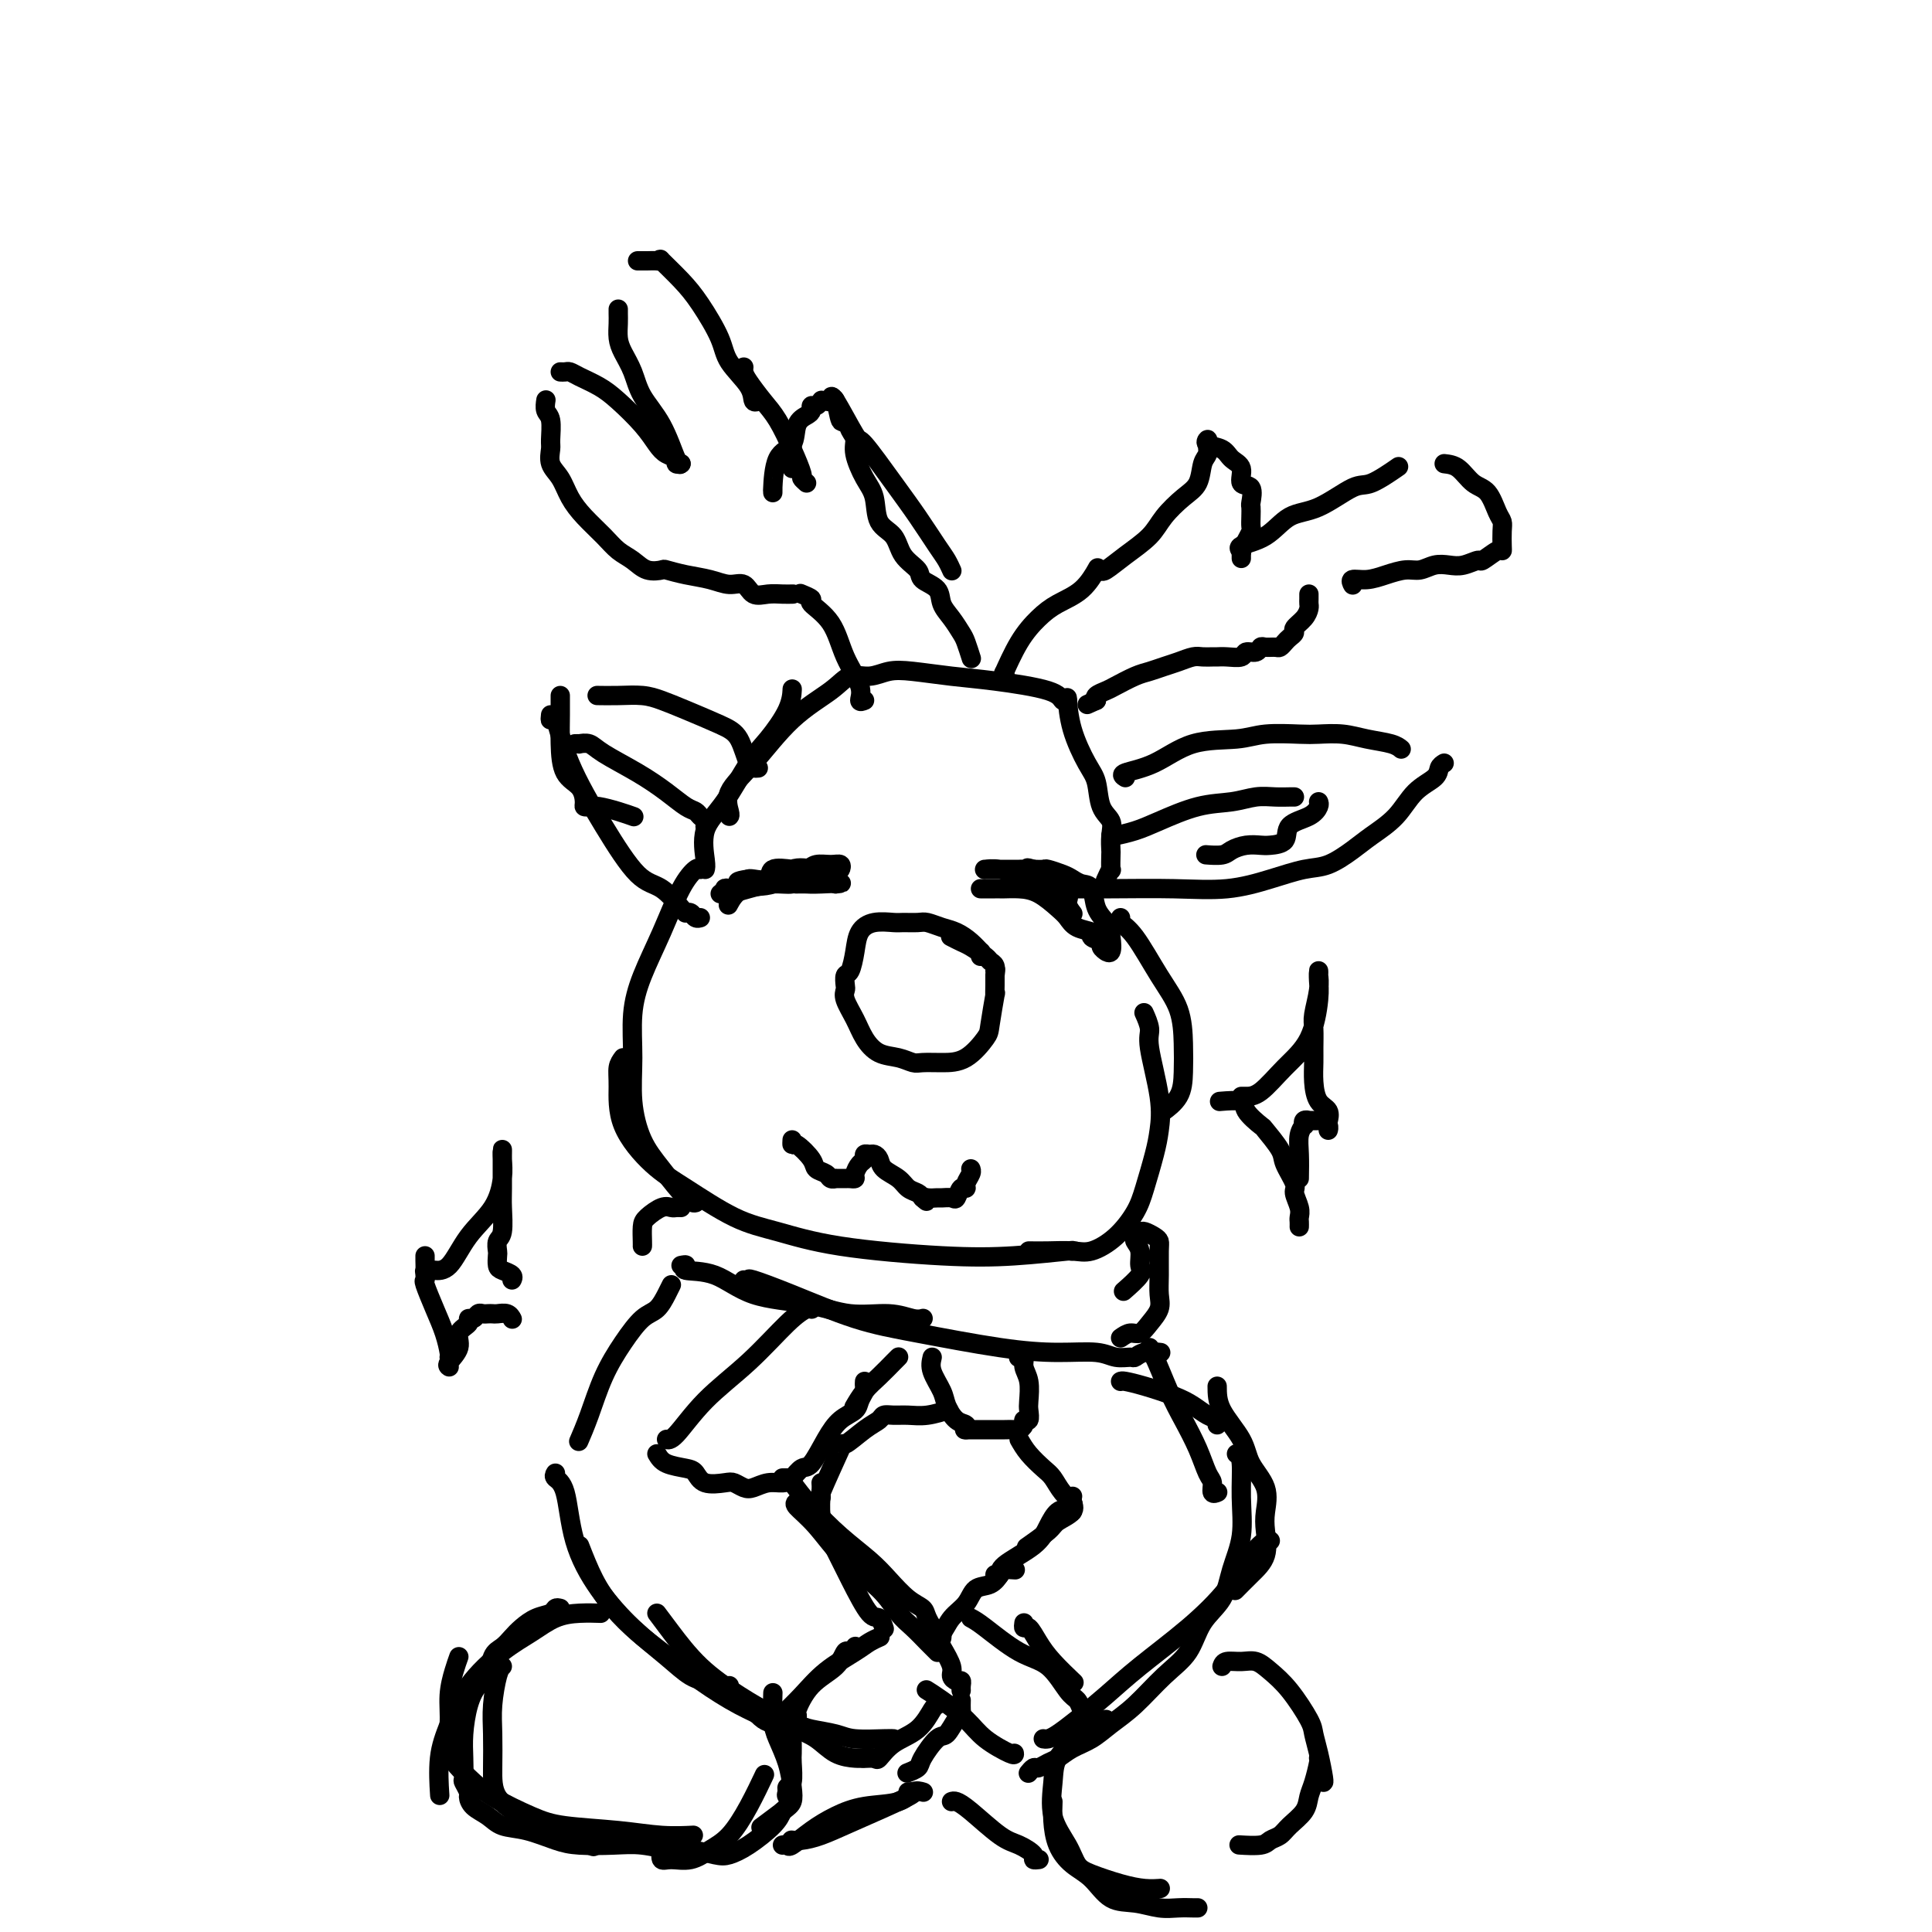 <svg viewBox='0 0 400 400' version='1.1' xmlns='http://www.w3.org/2000/svg' xmlns:xlink='http://www.w3.org/1999/xlink'><g fill='none' stroke='#000000' stroke-width='4' stroke-linecap='round' stroke-linejoin='round'><path d='M203,198c-0.041,-0.469 -0.083,-0.937 0,-1c0.083,-0.063 0.289,0.281 0,0c-0.289,-0.281 -1.073,-1.185 -2,-2c-0.927,-0.815 -1.996,-1.539 -3,-2c-1.004,-0.461 -1.944,-0.659 -3,-1c-1.056,-0.341 -2.229,-0.825 -3,-1c-0.771,-0.175 -1.142,-0.042 -2,0c-0.858,0.042 -2.205,-0.006 -3,0c-0.795,0.006 -1.039,0.065 -2,0c-0.961,-0.065 -2.639,-0.254 -4,0c-1.361,0.254 -2.403,0.951 -3,2c-0.597,1.049 -0.748,2.452 -1,4c-0.252,1.548 -0.605,3.242 -1,4c-0.395,0.758 -0.832,0.579 -1,1c-0.168,0.421 -0.068,1.442 0,2c0.068,0.558 0.103,0.654 0,1c-0.103,0.346 -0.345,0.943 0,2c0.345,1.057 1.276,2.574 2,4c0.724,1.426 1.242,2.760 2,4c0.758,1.240 1.755,2.385 3,3c1.245,0.615 2.737,0.701 4,1c1.263,0.299 2.296,0.813 3,1c0.704,0.187 1.077,0.049 2,0c0.923,-0.049 2.395,-0.008 4,0c1.605,0.008 3.344,-0.017 5,-1c1.656,-0.983 3.228,-2.924 4,-4c0.772,-1.076 0.743,-1.285 1,-3c0.257,-1.715 0.801,-4.934 1,-6c0.199,-1.066 0.054,0.021 0,0c-0.054,-0.021 -0.015,-1.149 0,-2c0.015,-0.851 0.008,-1.426 0,-2'/><path d='M206,202c0.294,-2.191 0.031,-1.168 0,-1c-0.031,0.168 0.172,-0.518 0,-1c-0.172,-0.482 -0.719,-0.760 -1,-1c-0.281,-0.240 -0.296,-0.443 -1,-1c-0.704,-0.557 -2.096,-1.469 -3,-2c-0.904,-0.531 -1.320,-0.681 -2,-1c-0.680,-0.319 -1.623,-0.805 -2,-1c-0.377,-0.195 -0.189,-0.097 0,0'/><path d='M146,180c0.087,-0.291 0.175,-0.582 0,-2c-0.175,-1.418 -0.611,-3.964 0,-6c0.611,-2.036 2.269,-3.562 4,-6c1.731,-2.438 3.536,-5.789 5,-8c1.464,-2.211 2.588,-3.283 4,-5c1.412,-1.717 3.111,-4.078 4,-6c0.889,-1.922 0.968,-3.406 1,-4c0.032,-0.594 0.016,-0.297 0,0'/><path d='M151,169c0.102,-0.090 0.205,-0.180 0,-1c-0.205,-0.820 -0.716,-2.371 0,-4c0.716,-1.629 2.659,-3.336 5,-6c2.341,-2.664 5.080,-6.287 8,-9c2.920,-2.713 6.021,-4.518 8,-6c1.979,-1.482 2.838,-2.643 4,-3c1.162,-0.357 2.629,0.089 4,0c1.371,-0.089 2.647,-0.712 4,-1c1.353,-0.288 2.782,-0.241 5,0c2.218,0.241 5.225,0.678 8,1c2.775,0.322 5.318,0.531 9,1c3.682,0.469 8.502,1.198 11,2c2.498,0.802 2.672,1.678 3,2c0.328,0.322 0.808,0.092 1,0c0.192,-0.092 0.096,-0.046 0,0'/><path d='M221,145c-0.037,-0.490 -0.075,-0.980 0,0c0.075,0.980 0.262,3.431 1,6c0.738,2.569 2.026,5.257 3,7c0.974,1.743 1.634,2.541 2,4c0.366,1.459 0.438,3.579 1,5c0.562,1.421 1.614,2.144 2,3c0.386,0.856 0.104,1.845 0,3c-0.104,1.155 -0.032,2.474 0,3c0.032,0.526 0.022,0.257 0,1c-0.022,0.743 -0.058,2.498 0,3c0.058,0.502 0.208,-0.250 0,0c-0.208,0.250 -0.774,1.500 -1,2c-0.226,0.500 -0.113,0.250 0,0'/><path d='M145,180c-0.176,-0.240 -0.352,-0.480 -1,0c-0.648,0.480 -1.767,1.678 -3,4c-1.233,2.322 -2.580,5.766 -4,9c-1.420,3.234 -2.912,6.258 -4,9c-1.088,2.742 -1.773,5.203 -2,8c-0.227,2.797 0.005,5.930 0,9c-0.005,3.070 -0.246,6.076 0,9c0.246,2.924 0.980,5.764 2,8c1.020,2.236 2.325,3.867 4,6c1.675,2.133 3.720,4.766 5,6c1.280,1.234 1.794,1.067 2,1c0.206,-0.067 0.103,-0.033 0,0'/><path d='M129,219c-0.431,0.578 -0.861,1.156 -1,2c-0.139,0.844 0.014,1.956 0,4c-0.014,2.044 -0.196,5.022 1,8c1.196,2.978 3.770,5.956 6,8c2.230,2.044 4.117,3.154 7,5c2.883,1.846 6.761,4.429 10,6c3.239,1.571 5.839,2.130 9,3c3.161,0.870 6.882,2.051 13,3c6.118,0.949 14.634,1.666 21,2c6.366,0.334 10.583,0.285 15,0c4.417,-0.285 9.035,-0.808 11,-1c1.965,-0.192 1.276,-0.055 1,0c-0.276,0.055 -0.138,0.027 0,0'/><path d='M213,259c1.213,0.015 2.426,0.031 4,0c1.574,-0.031 3.510,-0.108 5,0c1.490,0.108 2.536,0.403 4,0c1.464,-0.403 3.348,-1.502 5,-3c1.652,-1.498 3.072,-3.396 4,-5c0.928,-1.604 1.365,-2.916 2,-5c0.635,-2.084 1.467,-4.941 2,-7c0.533,-2.059 0.766,-3.319 1,-5c0.234,-1.681 0.469,-3.782 0,-7c-0.469,-3.218 -1.641,-7.553 -2,-10c-0.359,-2.447 0.096,-3.005 0,-4c-0.096,-0.995 -0.742,-2.427 -1,-3c-0.258,-0.573 -0.129,-0.286 0,0'/><path d='M232,190c-0.218,0.281 -0.437,0.562 0,1c0.437,0.438 1.529,1.032 3,3c1.471,1.968 3.322,5.310 5,8c1.678,2.690 3.185,4.728 4,7c0.815,2.272 0.939,4.777 1,7c0.061,2.223 0.057,4.163 0,6c-0.057,1.837 -0.169,3.572 -1,5c-0.831,1.428 -2.380,2.551 -3,3c-0.620,0.449 -0.310,0.225 0,0'/><path d='M233,161c-0.500,-0.312 -1.001,-0.623 0,-1c1.001,-0.377 3.503,-0.819 6,-2c2.497,-1.181 4.988,-3.101 8,-4c3.012,-0.899 6.545,-0.778 9,-1c2.455,-0.222 3.831,-0.789 6,-1c2.169,-0.211 5.130,-0.068 7,0c1.870,0.068 2.648,0.060 4,0c1.352,-0.060 3.277,-0.174 5,0c1.723,0.174 3.245,0.634 5,1c1.755,0.366 3.742,0.637 5,1c1.258,0.363 1.788,0.818 2,1c0.212,0.182 0.106,0.091 0,0'/><path d='M299,158c-0.407,0.254 -0.815,0.508 -1,1c-0.185,0.492 -0.148,1.222 -1,2c-0.852,0.778 -2.594,1.602 -4,3c-1.406,1.398 -2.478,3.368 -4,5c-1.522,1.632 -3.495,2.926 -5,4c-1.505,1.074 -2.540,1.927 -4,3c-1.460,1.073 -3.343,2.364 -5,3c-1.657,0.636 -3.088,0.615 -5,1c-1.912,0.385 -4.305,1.175 -7,2c-2.695,0.825 -5.693,1.685 -9,2c-3.307,0.315 -6.925,0.084 -11,0c-4.075,-0.084 -8.608,-0.023 -13,0c-4.392,0.023 -8.644,0.006 -11,0c-2.356,-0.006 -2.816,-0.002 -3,0c-0.184,0.002 -0.092,0.001 0,0'/><path d='M157,159c-0.692,0.073 -1.385,0.146 -2,-1c-0.615,-1.146 -1.153,-3.512 -2,-5c-0.847,-1.488 -2.003,-2.097 -4,-3c-1.997,-0.903 -4.833,-2.098 -7,-3c-2.167,-0.902 -3.663,-1.510 -5,-2c-1.337,-0.490 -2.513,-0.863 -4,-1c-1.487,-0.137 -3.285,-0.037 -5,0c-1.715,0.037 -3.347,0.011 -4,0c-0.653,-0.011 -0.326,-0.005 0,0'/><path d='M116,144c-0.002,0.221 -0.004,0.442 0,1c0.004,0.558 0.015,1.452 0,3c-0.015,1.548 -0.057,3.749 0,6c0.057,2.251 0.214,4.551 1,6c0.786,1.449 2.201,2.048 3,3c0.799,0.952 0.983,2.258 1,3c0.017,0.742 -0.132,0.921 0,1c0.132,0.079 0.544,0.060 1,0c0.456,-0.060 0.957,-0.160 2,0c1.043,0.160 2.627,0.582 4,1c1.373,0.418 2.535,0.834 3,1c0.465,0.166 0.232,0.083 0,0'/><path d='M179,145c-0.498,0.206 -0.997,0.413 -1,0c-0.003,-0.413 0.488,-1.444 0,-3c-0.488,-1.556 -1.956,-3.636 -3,-6c-1.044,-2.364 -1.664,-5.012 -3,-7c-1.336,-1.988 -3.389,-3.316 -4,-4c-0.611,-0.684 0.220,-0.723 0,-1c-0.220,-0.277 -1.491,-0.794 -2,-1c-0.509,-0.206 -0.254,-0.103 0,0'/><path d='M164,123c0.157,-0.004 0.314,-0.009 0,0c-0.314,0.009 -1.098,0.031 -2,0c-0.902,-0.031 -1.923,-0.117 -3,0c-1.077,0.117 -2.209,0.435 -3,0c-0.791,-0.435 -1.242,-1.623 -2,-2c-0.758,-0.377 -1.822,0.056 -3,0c-1.178,-0.056 -2.468,-0.602 -4,-1c-1.532,-0.398 -3.305,-0.649 -5,-1c-1.695,-0.351 -3.311,-0.803 -4,-1c-0.689,-0.197 -0.452,-0.138 -1,0c-0.548,0.138 -1.882,0.354 -3,0c-1.118,-0.354 -2.018,-1.280 -3,-2c-0.982,-0.720 -2.044,-1.235 -3,-2c-0.956,-0.765 -1.805,-1.779 -3,-3c-1.195,-1.221 -2.737,-2.649 -4,-4c-1.263,-1.351 -2.248,-2.625 -3,-4c-0.752,-1.375 -1.272,-2.851 -2,-4c-0.728,-1.149 -1.663,-1.970 -2,-3c-0.337,-1.030 -0.076,-2.269 0,-3c0.076,-0.731 -0.032,-0.953 0,-2c0.032,-1.047 0.204,-2.920 0,-4c-0.204,-1.080 -0.786,-1.368 -1,-2c-0.214,-0.632 -0.061,-1.609 0,-2c0.061,-0.391 0.031,-0.195 0,0'/><path d='M116,77c0.344,0.018 0.688,0.037 1,0c0.312,-0.037 0.594,-0.128 1,0c0.406,0.128 0.938,0.475 2,1c1.062,0.525 2.654,1.230 4,2c1.346,0.770 2.445,1.607 4,3c1.555,1.393 3.564,3.344 5,5c1.436,1.656 2.297,3.018 3,4c0.703,0.982 1.246,1.584 2,2c0.754,0.416 1.717,0.648 2,1c0.283,0.352 -0.116,0.826 0,1c0.116,0.174 0.747,0.050 1,0c0.253,-0.050 0.126,-0.025 0,0'/><path d='M141,96c-0.192,0.221 -0.384,0.443 -1,-1c-0.616,-1.443 -1.657,-4.549 -3,-7c-1.343,-2.451 -2.987,-4.246 -4,-6c-1.013,-1.754 -1.396,-3.468 -2,-5c-0.604,-1.532 -1.430,-2.884 -2,-4c-0.570,-1.116 -0.885,-1.998 -1,-3c-0.115,-1.002 -0.031,-2.124 0,-3c0.031,-0.876 0.008,-1.505 0,-2c-0.008,-0.495 -0.002,-0.856 0,-1c0.002,-0.144 0.001,-0.072 0,0'/><path d='M132,54c0.360,-0.002 0.720,-0.004 1,0c0.280,0.004 0.479,0.013 1,0c0.521,-0.013 1.362,-0.047 2,0c0.638,0.047 1.071,0.175 1,0c-0.071,-0.175 -0.646,-0.653 0,0c0.646,0.653 2.513,2.436 4,4c1.487,1.564 2.594,2.910 4,5c1.406,2.090 3.113,4.924 4,7c0.887,2.076 0.956,3.393 2,5c1.044,1.607 3.063,3.503 4,5c0.937,1.497 0.791,2.595 1,3c0.209,0.405 0.774,0.116 1,0c0.226,-0.116 0.113,-0.058 0,0'/><path d='M164,96c0.000,0.453 0.000,0.906 0,1c0.000,0.094 0.000,-0.171 0,-1c-0.000,-0.829 0.000,-2.223 0,-3c0.000,-0.777 0.000,-0.936 0,-1c0.000,-0.064 0.000,-0.032 0,0'/><path d='M171,83c0.333,0.125 0.666,0.250 1,0c0.334,-0.250 0.668,-0.874 1,0c0.332,0.874 0.662,3.246 1,4c0.338,0.754 0.685,-0.111 1,0c0.315,0.111 0.599,1.200 1,2c0.401,0.800 0.917,1.313 1,2c0.083,0.687 -0.269,1.547 0,3c0.269,1.453 1.159,3.498 2,5c0.841,1.502 1.634,2.461 2,4c0.366,1.539 0.305,3.658 1,5c0.695,1.342 2.144,1.906 3,3c0.856,1.094 1.117,2.719 2,4c0.883,1.281 2.386,2.219 3,3c0.614,0.781 0.339,1.407 1,2c0.661,0.593 2.257,1.155 3,2c0.743,0.845 0.634,1.975 1,3c0.366,1.025 1.209,1.946 2,3c0.791,1.054 1.532,2.241 2,3c0.468,0.759 0.665,1.089 1,2c0.335,0.911 0.810,2.403 1,3c0.190,0.597 0.095,0.298 0,0'/><path d='M208,140c0.065,-0.569 0.130,-1.139 0,-1c-0.130,0.139 -0.453,0.986 0,0c0.453,-0.986 1.684,-3.806 3,-6c1.316,-2.194 2.717,-3.762 4,-5c1.283,-1.238 2.447,-2.146 4,-3c1.553,-0.854 3.495,-1.653 5,-3c1.505,-1.347 2.573,-3.242 3,-4c0.427,-0.758 0.214,-0.379 0,0'/><path d='M228,118c0.104,0.243 0.208,0.487 1,0c0.792,-0.487 2.272,-1.704 4,-3c1.728,-1.296 3.706,-2.672 5,-4c1.294,-1.328 1.906,-2.607 3,-4c1.094,-1.393 2.671,-2.902 4,-4c1.329,-1.098 2.409,-1.787 3,-3c0.591,-1.213 0.692,-2.949 1,-4c0.308,-1.051 0.825,-1.418 1,-2c0.175,-0.582 0.010,-1.379 0,-2c-0.010,-0.621 0.135,-1.066 0,-1c-0.135,0.066 -0.550,0.642 0,1c0.550,0.358 2.064,0.500 3,1c0.936,0.500 1.294,1.360 2,2c0.706,0.640 1.758,1.060 2,2c0.242,0.940 -0.327,2.401 0,3c0.327,0.599 1.552,0.335 2,1c0.448,0.665 0.121,2.257 0,3c-0.121,0.743 -0.035,0.636 0,1c0.035,0.364 0.021,1.200 0,2c-0.021,0.800 -0.047,1.565 0,2c0.047,0.435 0.166,0.540 0,1c-0.166,0.460 -0.619,1.274 -1,2c-0.381,0.726 -0.691,1.363 -1,2'/><path d='M257,114c0.000,2.833 0.000,1.417 0,0'/><path d='M257,114c-0.032,-0.022 -0.065,-0.044 0,0c0.065,0.044 0.226,0.156 0,0c-0.226,-0.156 -0.839,-0.578 0,-1c0.839,-0.422 3.131,-0.842 5,-2c1.869,-1.158 3.314,-3.053 5,-4c1.686,-0.947 3.612,-0.944 6,-2c2.388,-1.056 5.238,-3.170 7,-4c1.762,-0.830 2.436,-0.377 4,-1c1.564,-0.623 4.018,-2.321 5,-3c0.982,-0.679 0.491,-0.340 0,0'/><path d='M299,96c1.005,0.115 2.010,0.229 3,1c0.990,0.771 1.964,2.197 3,3c1.036,0.803 2.134,0.982 3,2c0.866,1.018 1.500,2.876 2,4c0.500,1.124 0.865,1.514 1,2c0.135,0.486 0.039,1.066 0,2c-0.039,0.934 -0.022,2.221 0,3c0.022,0.779 0.050,1.050 0,1c-0.050,-0.050 -0.176,-0.419 -1,0c-0.824,0.419 -2.345,1.628 -3,2c-0.655,0.372 -0.444,-0.093 -1,0c-0.556,0.093 -1.880,0.742 -3,1c-1.120,0.258 -2.035,0.124 -3,0c-0.965,-0.124 -1.980,-0.240 -3,0c-1.020,0.240 -2.046,0.834 -3,1c-0.954,0.166 -1.835,-0.095 -3,0c-1.165,0.095 -2.613,0.548 -4,1c-1.387,0.452 -2.712,0.905 -4,1c-1.288,0.095 -2.539,-0.167 -3,0c-0.461,0.167 -0.132,0.762 0,1c0.132,0.238 0.066,0.119 0,0'/><path d='M271,123c0.004,0.327 0.007,0.655 0,1c-0.007,0.345 -0.026,0.708 0,1c0.026,0.292 0.095,0.512 0,1c-0.095,0.488 -0.354,1.244 -1,2c-0.646,0.756 -1.679,1.513 -2,2c-0.321,0.487 0.070,0.705 0,1c-0.070,0.295 -0.600,0.668 -1,1c-0.400,0.332 -0.671,0.624 -1,1c-0.329,0.376 -0.717,0.837 -1,1c-0.283,0.163 -0.461,0.029 -1,0c-0.539,-0.029 -1.438,0.049 -2,0c-0.562,-0.049 -0.787,-0.223 -1,0c-0.213,0.223 -0.414,0.844 -1,1c-0.586,0.156 -1.557,-0.155 -2,0c-0.443,0.155 -0.360,0.774 -1,1c-0.640,0.226 -2.005,0.060 -3,0c-0.995,-0.060 -1.620,-0.013 -2,0c-0.380,0.013 -0.513,-0.008 -1,0c-0.487,0.008 -1.327,0.044 -2,0c-0.673,-0.044 -1.179,-0.167 -2,0c-0.821,0.167 -1.957,0.626 -3,1c-1.043,0.374 -1.994,0.663 -3,1c-1.006,0.337 -2.067,0.720 -3,1c-0.933,0.280 -1.739,0.456 -3,1c-1.261,0.544 -2.977,1.455 -4,2c-1.023,0.545 -1.352,0.724 -2,1c-0.648,0.276 -1.614,0.650 -2,1c-0.386,0.350 -0.193,0.675 0,1'/><path d='M227,145c-3.333,1.500 -1.667,0.750 0,0'/><path d='M151,187c-0.182,0.334 -0.363,0.668 0,0c0.363,-0.668 1.271,-2.337 3,-3c1.729,-0.663 4.281,-0.320 6,-1c1.719,-0.680 2.606,-2.382 4,-3c1.394,-0.618 3.297,-0.151 5,0c1.703,0.151 3.207,-0.013 4,0c0.793,0.013 0.876,0.203 1,0c0.124,-0.203 0.289,-0.800 0,-1c-0.289,-0.200 -1.031,-0.003 -2,0c-0.969,0.003 -2.166,-0.188 -3,0c-0.834,0.188 -1.306,0.754 -2,1c-0.694,0.246 -1.611,0.171 -3,0c-1.389,-0.171 -3.248,-0.438 -4,0c-0.752,0.438 -0.395,1.579 -1,2c-0.605,0.421 -2.173,0.120 -3,0c-0.827,-0.120 -0.914,-0.060 -1,0'/><path d='M155,182c-3.188,0.476 -2.159,0.667 -2,1c0.159,0.333 -0.551,0.807 -1,1c-0.449,0.193 -0.638,0.105 -1,0c-0.362,-0.105 -0.899,-0.227 -1,0c-0.101,0.227 0.233,0.803 0,1c-0.233,0.197 -1.034,0.015 -1,0c0.034,-0.015 0.901,0.136 2,0c1.099,-0.136 2.430,-0.558 4,-1c1.570,-0.442 3.380,-0.903 5,-1c1.620,-0.097 3.050,0.170 4,0c0.950,-0.170 1.420,-0.778 2,-1c0.580,-0.222 1.269,-0.059 2,0c0.731,0.059 1.502,0.015 2,0c0.498,-0.015 0.722,-0.000 1,0c0.278,0.000 0.610,-0.014 1,0c0.390,0.014 0.836,0.055 1,0c0.164,-0.055 0.044,-0.207 0,0c-0.044,0.207 -0.013,0.773 0,1c0.013,0.227 0.006,0.113 0,0'/><path d='M173,183c3.183,-0.309 -0.858,-0.083 -3,0c-2.142,0.083 -2.384,0.022 -3,0c-0.616,-0.022 -1.604,-0.006 -2,0c-0.396,0.006 -0.198,0.003 0,0'/><path d='M203,184c0.476,0.000 0.952,0.000 1,0c0.048,-0.000 -0.333,-0.000 0,0c0.333,0.000 1.379,0.001 2,0c0.621,-0.001 0.817,-0.005 1,0c0.183,0.005 0.353,0.017 1,0c0.647,-0.017 1.771,-0.065 3,0c1.229,0.065 2.562,0.241 4,1c1.438,0.759 2.982,2.101 4,3c1.018,0.899 1.510,1.354 2,2c0.490,0.646 0.978,1.482 2,2c1.022,0.518 2.579,0.717 3,1c0.421,0.283 -0.295,0.650 0,1c0.295,0.350 1.599,0.685 2,1c0.401,0.315 -0.102,0.612 0,1c0.102,0.388 0.810,0.869 1,1c0.190,0.131 -0.138,-0.088 0,0c0.138,0.088 0.742,0.482 1,0c0.258,-0.482 0.168,-1.841 0,-3c-0.168,-1.159 -0.416,-2.117 -1,-3c-0.584,-0.883 -1.506,-1.689 -2,-3c-0.494,-1.311 -0.560,-3.126 -1,-4c-0.440,-0.874 -1.255,-0.809 -2,-1c-0.745,-0.191 -1.421,-0.640 -2,-1c-0.579,-0.360 -1.063,-0.633 -2,-1c-0.937,-0.367 -2.329,-0.830 -3,-1c-0.671,-0.170 -0.620,-0.049 -1,0c-0.380,0.049 -1.190,0.024 -2,0'/><path d='M214,180c-2.035,-0.619 -1.122,-0.166 -1,0c0.122,0.166 -0.546,0.044 -1,0c-0.454,-0.044 -0.695,-0.012 -1,0c-0.305,0.012 -0.673,0.003 -1,0c-0.327,-0.003 -0.611,-0.001 -1,0c-0.389,0.001 -0.882,0.000 -1,0c-0.118,-0.000 0.141,-0.000 0,0c-0.141,0.000 -0.681,0.000 -1,0c-0.319,-0.000 -0.418,-0.001 -1,0c-0.582,0.001 -1.646,0.004 -2,0c-0.354,-0.004 0.002,-0.016 0,0c-0.002,0.016 -0.361,0.061 0,0c0.361,-0.061 1.441,-0.227 3,0c1.559,0.227 3.597,0.846 5,1c1.403,0.154 2.169,-0.156 3,0c0.831,0.156 1.725,0.777 2,1c0.275,0.223 -0.070,0.049 0,0c0.070,-0.049 0.555,0.028 1,0c0.445,-0.028 0.851,-0.161 1,0c0.149,0.161 0.043,0.618 0,1c-0.043,0.382 -0.021,0.691 0,1'/><path d='M219,184c2.195,0.582 0.182,0.037 0,0c-0.182,-0.037 1.467,0.433 2,1c0.533,0.567 -0.049,1.229 0,2c0.049,0.771 0.728,1.649 1,2c0.272,0.351 0.136,0.176 0,0'/><path d='M164,236c-0.026,0.499 -0.053,0.998 0,1c0.053,0.002 0.185,-0.493 1,0c0.815,0.493 2.313,1.974 3,3c0.687,1.026 0.561,1.595 1,2c0.439,0.405 1.441,0.644 2,1c0.559,0.356 0.675,0.827 1,1c0.325,0.173 0.860,0.046 1,0c0.140,-0.046 -0.116,-0.012 0,0c0.116,0.012 0.605,0.001 1,0c0.395,-0.001 0.697,0.007 1,0c0.303,-0.007 0.607,-0.029 1,0c0.393,0.029 0.875,0.109 1,0c0.125,-0.109 -0.107,-0.407 0,-1c0.107,-0.593 0.553,-1.480 1,-2c0.447,-0.520 0.894,-0.673 1,-1c0.106,-0.327 -0.128,-0.828 0,-1c0.128,-0.172 0.618,-0.016 1,0c0.382,0.016 0.654,-0.108 1,0c0.346,0.108 0.765,0.449 1,1c0.235,0.551 0.287,1.313 1,2c0.713,0.687 2.088,1.297 3,2c0.912,0.703 1.361,1.497 2,2c0.639,0.503 1.468,0.715 2,1c0.532,0.285 0.766,0.642 1,1'/><path d='M191,248c1.671,1.392 0.349,0.372 0,0c-0.349,-0.372 0.274,-0.098 1,0c0.726,0.098 1.556,0.018 2,0c0.444,-0.018 0.501,0.024 1,0c0.499,-0.024 1.439,-0.114 2,0c0.561,0.114 0.743,0.430 1,0c0.257,-0.430 0.591,-1.608 1,-2c0.409,-0.392 0.894,-0.000 1,0c0.106,0.000 -0.168,-0.392 0,-1c0.168,-0.608 0.776,-1.433 1,-2c0.224,-0.567 0.064,-0.876 0,-1c-0.064,-0.124 -0.032,-0.062 0,0'/><path d='M141,250c-0.348,-0.014 -0.696,-0.027 -1,0c-0.304,0.027 -0.565,0.095 -1,0c-0.435,-0.095 -1.045,-0.351 -2,0c-0.955,0.351 -2.256,1.310 -3,2c-0.744,0.690 -0.931,1.113 -1,2c-0.069,0.887 -0.018,2.239 0,3c0.018,0.761 0.005,0.932 0,1c-0.005,0.068 -0.003,0.034 0,0'/><path d='M141,262c0.559,-0.112 1.119,-0.225 1,0c-0.119,0.225 -0.916,0.786 0,1c0.916,0.214 3.546,0.081 6,1c2.454,0.919 4.734,2.891 8,4c3.266,1.109 7.520,1.355 11,2c3.480,0.645 6.187,1.689 9,2c2.813,0.311 5.733,-0.113 8,0c2.267,0.113 3.879,0.761 5,1c1.121,0.239 1.749,0.068 2,0c0.251,-0.068 0.126,-0.034 0,0'/><path d='M154,265c0.466,0.055 0.933,0.111 1,0c0.067,-0.111 -0.265,-0.387 1,0c1.265,0.387 4.127,1.439 8,3c3.873,1.561 8.756,3.633 13,5c4.244,1.367 7.850,2.030 13,3c5.150,0.970 11.846,2.245 17,3c5.154,0.755 8.767,0.988 12,1c3.233,0.012 6.086,-0.197 8,0c1.914,0.197 2.888,0.799 4,1c1.112,0.201 2.361,0.001 3,0c0.639,-0.001 0.666,0.195 1,0c0.334,-0.195 0.975,-0.783 2,-1c1.025,-0.217 2.436,-0.062 3,0c0.564,0.062 0.282,0.031 0,0'/><path d='M232,277c0.663,-0.464 1.326,-0.928 2,-1c0.674,-0.072 1.357,0.247 2,0c0.643,-0.247 1.244,-1.060 2,-2c0.756,-0.940 1.667,-2.006 2,-3c0.333,-0.994 0.087,-1.915 0,-3c-0.087,-1.085 -0.016,-2.333 0,-4c0.016,-1.667 -0.023,-3.753 0,-5c0.023,-1.247 0.107,-1.656 0,-2c-0.107,-0.344 -0.407,-0.625 -1,-1c-0.593,-0.375 -1.481,-0.844 -2,-1c-0.519,-0.156 -0.671,0.002 -1,0c-0.329,-0.002 -0.835,-0.162 -1,0c-0.165,0.162 0.011,0.647 0,1c-0.011,0.353 -0.210,0.575 0,1c0.210,0.425 0.830,1.053 1,2c0.170,0.947 -0.109,2.213 0,3c0.109,0.787 0.606,1.097 0,2c-0.606,0.903 -2.316,2.401 -3,3c-0.684,0.599 -0.342,0.300 0,0'/><path d='M168,271c0.041,0.039 0.081,0.079 0,0c-0.081,-0.079 -0.284,-0.276 -1,0c-0.716,0.276 -1.947,1.027 -4,3c-2.053,1.973 -4.929,5.170 -8,8c-3.071,2.830 -6.339,5.295 -9,8c-2.661,2.705 -4.716,5.651 -6,7c-1.284,1.349 -1.795,1.100 -2,1c-0.205,-0.100 -0.102,-0.050 0,0'/><path d='M136,301c0.445,0.746 0.889,1.493 2,2c1.111,0.507 2.888,0.776 4,1c1.112,0.224 1.558,0.403 2,1c0.442,0.597 0.880,1.611 2,2c1.120,0.389 2.922,0.153 4,0c1.078,-0.153 1.433,-0.223 2,0c0.567,0.223 1.345,0.737 2,1c0.655,0.263 1.187,0.273 2,0c0.813,-0.273 1.908,-0.829 3,-1c1.092,-0.171 2.183,0.044 3,0c0.817,-0.044 1.362,-0.347 2,-1c0.638,-0.653 1.369,-1.655 2,-2c0.631,-0.345 1.163,-0.031 2,-1c0.837,-0.969 1.979,-3.219 3,-5c1.021,-1.781 1.920,-3.093 3,-4c1.080,-0.907 2.342,-1.410 3,-2c0.658,-0.590 0.712,-1.269 1,-2c0.288,-0.731 0.809,-1.516 1,-2c0.191,-0.484 0.051,-0.669 0,-1c-0.051,-0.331 -0.015,-0.809 0,-1c0.015,-0.191 0.007,-0.096 0,0'/><path d='M186,281c0.042,-0.040 0.085,-0.080 0,0c-0.085,0.080 -0.296,0.281 -1,1c-0.704,0.719 -1.900,1.956 -3,3c-1.100,1.044 -2.104,1.897 -3,3c-0.896,1.103 -1.685,2.458 -2,3c-0.315,0.542 -0.158,0.271 0,0'/><path d='M193,281c-0.208,0.883 -0.416,1.766 0,3c0.416,1.234 1.456,2.818 2,4c0.544,1.182 0.590,1.963 1,3c0.410,1.037 1.182,2.329 2,3c0.818,0.671 1.682,0.719 2,1c0.318,0.281 0.091,0.795 0,1c-0.091,0.205 -0.045,0.103 0,0'/><path d='M200,296c-0.261,-0.000 -0.522,-0.000 0,0c0.522,0.000 1.827,0.001 3,0c1.173,-0.001 2.213,-0.003 3,0c0.787,0.003 1.320,0.011 2,0c0.680,-0.011 1.506,-0.040 2,0c0.494,0.040 0.654,0.148 1,0c0.346,-0.148 0.877,-0.551 1,-1c0.123,-0.449 -0.162,-0.942 0,-1c0.162,-0.058 0.771,0.319 1,0c0.229,-0.319 0.076,-1.333 0,-2c-0.076,-0.667 -0.077,-0.988 0,-2c0.077,-1.012 0.230,-2.716 0,-4c-0.230,-1.284 -0.845,-2.148 -1,-3c-0.155,-0.852 0.151,-1.691 0,-2c-0.151,-0.309 -0.757,-0.088 -1,0c-0.243,0.088 -0.121,0.044 0,0'/><path d='M139,266c-0.262,0.537 -0.524,1.074 -1,2c-0.476,0.926 -1.166,2.241 -2,3c-0.834,0.759 -1.810,0.960 -3,2c-1.190,1.040 -2.592,2.917 -4,5c-1.408,2.083 -2.821,4.373 -4,7c-1.179,2.627 -2.125,5.592 -3,8c-0.875,2.408 -1.679,4.259 -2,5c-0.321,0.741 -0.161,0.370 0,0'/><path d='M115,305c-0.195,0.320 -0.389,0.639 0,1c0.389,0.361 1.362,0.763 2,3c0.638,2.237 0.939,6.308 2,10c1.061,3.692 2.880,7.003 5,10c2.120,2.997 4.540,5.679 7,8c2.460,2.321 4.958,4.282 7,6c2.042,1.718 3.627,3.193 5,4c1.373,0.807 2.535,0.945 3,1c0.465,0.055 0.232,0.028 0,0'/><path d='M120,320c0.940,2.409 1.879,4.818 3,7c1.121,2.182 2.423,4.138 4,6c1.577,1.862 3.430,3.629 5,5c1.570,1.371 2.858,2.347 5,4c2.142,1.653 5.137,3.984 8,6c2.863,2.016 5.594,3.717 8,5c2.406,1.283 4.487,2.148 6,3c1.513,0.852 2.457,1.692 3,2c0.543,0.308 0.685,0.083 1,0c0.315,-0.083 0.804,-0.024 1,0c0.196,0.024 0.098,0.012 0,0'/><path d='M136,334c0.784,1.051 1.568,2.103 3,4c1.432,1.897 3.511,4.641 6,7c2.489,2.359 5.387,4.334 8,6c2.613,1.666 4.941,3.025 7,4c2.059,0.975 3.851,1.568 5,2c1.149,0.432 1.657,0.704 3,1c1.343,0.296 3.523,0.615 5,1c1.477,0.385 2.252,0.835 4,1c1.748,0.165 4.471,0.044 6,0c1.529,-0.044 1.866,-0.013 2,0c0.134,0.013 0.067,0.006 0,0'/><path d='M170,307c0.036,0.381 0.072,0.761 0,2c-0.072,1.239 -0.251,3.335 0,5c0.251,1.665 0.933,2.898 2,5c1.067,2.102 2.521,5.071 4,8c1.479,2.929 2.984,5.816 4,7c1.016,1.184 1.543,0.665 2,1c0.457,0.335 0.845,1.524 1,2c0.155,0.476 0.078,0.238 0,0'/><path d='M165,311c-0.320,0.143 -0.641,0.286 0,1c0.641,0.714 2.243,2.000 4,4c1.757,2.000 3.669,4.714 6,7c2.331,2.286 5.083,4.142 7,6c1.917,1.858 3.001,3.717 4,5c0.999,1.283 1.914,1.990 3,3c1.086,1.010 2.343,2.322 3,3c0.657,0.678 0.715,0.721 1,1c0.285,0.279 0.796,0.794 1,1c0.204,0.206 0.102,0.103 0,0'/><path d='M162,306c0.393,-0.001 0.786,-0.002 1,0c0.214,0.002 0.247,0.008 1,1c0.753,0.992 2.224,2.969 4,5c1.776,2.031 3.856,4.116 6,6c2.144,1.884 4.352,3.567 6,5c1.648,1.433 2.735,2.616 4,4c1.265,1.384 2.707,2.969 4,4c1.293,1.031 2.438,1.510 3,2c0.562,0.490 0.543,0.993 1,2c0.457,1.007 1.391,2.517 2,3c0.609,0.483 0.895,-0.062 1,0c0.105,0.062 0.030,0.732 0,1c-0.030,0.268 -0.015,0.134 0,0'/><path d='M195,341c0.868,1.496 1.735,2.992 2,4c0.265,1.008 -0.073,1.528 0,2c0.073,0.472 0.555,0.897 1,1c0.445,0.103 0.851,-0.117 1,0c0.149,0.117 0.040,0.570 0,1c-0.040,0.430 -0.011,0.837 0,1c0.011,0.163 0.006,0.081 0,0'/><path d='M199,352c-0.017,0.738 -0.034,1.476 0,2c0.034,0.524 0.117,0.833 0,1c-0.117,0.167 -0.436,0.191 -1,1c-0.564,0.809 -1.374,2.403 -2,3c-0.626,0.597 -1.068,0.199 -2,1c-0.932,0.801 -2.353,2.802 -3,4c-0.647,1.198 -0.520,1.592 -1,2c-0.480,0.408 -1.566,0.831 -2,1c-0.434,0.169 -0.217,0.085 0,0'/><path d='M194,353c-0.211,0.036 -0.423,0.073 -1,1c-0.577,0.927 -1.521,2.746 -3,4c-1.479,1.254 -3.493,1.944 -5,3c-1.507,1.056 -2.507,2.479 -3,3c-0.493,0.521 -0.479,0.140 -1,0c-0.521,-0.140 -1.577,-0.040 -2,0c-0.423,0.040 -0.211,0.020 0,0'/><path d='M151,349c-0.246,0.847 -0.492,1.693 0,2c0.492,0.307 1.724,0.073 3,1c1.276,0.927 2.598,3.015 4,4c1.402,0.985 2.883,0.866 4,1c1.117,0.134 1.870,0.519 3,1c1.130,0.481 2.636,1.057 4,2c1.364,0.943 2.587,2.253 4,3c1.413,0.747 3.018,0.932 4,1c0.982,0.068 1.341,0.018 2,0c0.659,-0.018 1.617,-0.005 2,0c0.383,0.005 0.192,0.003 0,0'/><path d='M165,356c0.054,-0.435 0.109,-0.871 0,-1c-0.109,-0.129 -0.380,0.047 0,-1c0.380,-1.047 1.412,-3.318 3,-5c1.588,-1.682 3.732,-2.777 5,-4c1.268,-1.223 1.659,-2.575 2,-3c0.341,-0.425 0.630,0.078 1,0c0.370,-0.078 0.820,-0.737 1,-1c0.180,-0.263 0.090,-0.132 0,0'/><path d='M182,339c0.176,-0.076 0.351,-0.153 0,0c-0.351,0.153 -1.230,0.535 -2,1c-0.770,0.465 -1.433,1.011 -3,2c-1.567,0.989 -4.039,2.420 -6,4c-1.961,1.580 -3.413,3.310 -5,5c-1.587,1.690 -3.311,3.340 -4,4c-0.689,0.660 -0.345,0.330 0,0'/><path d='M232,286c0.125,-0.065 0.249,-0.130 1,0c0.751,0.130 2.128,0.454 4,1c1.872,0.546 4.239,1.313 6,2c1.761,0.687 2.917,1.295 4,2c1.083,0.705 2.095,1.509 3,2c0.905,0.491 1.705,0.671 2,1c0.295,0.329 0.084,0.808 0,1c-0.084,0.192 -0.042,0.096 0,0'/><path d='M252,287c0.006,1.554 0.012,3.108 1,5c0.988,1.892 2.958,4.122 4,6c1.042,1.878 1.157,3.405 2,5c0.843,1.595 2.414,3.259 3,5c0.586,1.741 0.188,3.560 0,5c-0.188,1.440 -0.166,2.502 0,4c0.166,1.498 0.478,3.432 0,5c-0.478,1.568 -1.744,2.768 -3,4c-1.256,1.232 -2.502,2.495 -3,3c-0.498,0.505 -0.249,0.253 0,0'/><path d='M263,319c-0.188,-0.178 -0.376,-0.356 -1,0c-0.624,0.356 -1.683,1.244 -3,3c-1.317,1.756 -2.890,4.378 -5,7c-2.110,2.622 -4.757,5.245 -8,8c-3.243,2.755 -7.082,5.642 -10,8c-2.918,2.358 -4.915,4.187 -7,6c-2.085,1.813 -4.258,3.610 -6,5c-1.742,1.390 -3.055,2.373 -4,3c-0.945,0.627 -1.524,0.900 -2,1c-0.476,0.100 -0.850,0.029 -1,0c-0.150,-0.029 -0.075,-0.014 0,0'/><path d='M238,279c-0.041,0.483 -0.082,0.967 0,1c0.082,0.033 0.287,-0.384 1,1c0.713,1.384 1.932,4.569 3,7c1.068,2.431 1.984,4.109 3,6c1.016,1.891 2.132,3.995 3,6c0.868,2.005 1.487,3.910 2,5c0.513,1.090 0.921,1.364 1,2c0.079,0.636 -0.171,1.633 0,2c0.171,0.367 0.763,0.105 1,0c0.237,-0.105 0.118,-0.052 0,0'/><path d='M256,301c0.437,0.249 0.873,0.499 1,2c0.127,1.501 -0.056,4.255 0,7c0.056,2.745 0.351,5.483 0,8c-0.351,2.517 -1.348,4.814 -2,7c-0.652,2.186 -0.960,4.262 -2,6c-1.040,1.738 -2.812,3.140 -4,5c-1.188,1.860 -1.790,4.179 -3,6c-1.210,1.821 -3.026,3.145 -5,5c-1.974,1.855 -4.104,4.241 -6,6c-1.896,1.759 -3.557,2.891 -5,4c-1.443,1.109 -2.666,2.196 -4,3c-1.334,0.804 -2.777,1.325 -4,2c-1.223,0.675 -2.226,1.505 -3,2c-0.774,0.495 -1.318,0.655 -2,1c-0.682,0.345 -1.502,0.876 -2,1c-0.498,0.124 -0.672,-0.159 -1,0c-0.328,0.159 -0.808,0.760 -1,1c-0.192,0.240 -0.096,0.120 0,0'/><path d='M210,363c0.056,0.247 0.113,0.493 -1,0c-1.113,-0.493 -3.395,-1.726 -5,-3c-1.605,-1.274 -2.533,-2.589 -4,-4c-1.467,-1.411 -3.472,-2.918 -5,-4c-1.528,-1.082 -2.579,-1.738 -3,-2c-0.421,-0.262 -0.210,-0.131 0,0'/><path d='M193,338c0.699,0.272 1.398,0.544 2,0c0.602,-0.544 1.107,-1.904 2,-3c0.893,-1.096 2.174,-1.930 3,-3c0.826,-1.070 1.195,-2.378 2,-3c0.805,-0.622 2.044,-0.559 3,-1c0.956,-0.441 1.627,-1.386 2,-2c0.373,-0.614 0.446,-0.896 1,-1c0.554,-0.104 1.587,-0.030 2,0c0.413,0.030 0.207,0.015 0,0'/><path d='M206,326c0.470,0.131 0.941,0.263 1,0c0.059,-0.263 -0.293,-0.920 1,-2c1.293,-1.080 4.231,-2.584 6,-4c1.769,-1.416 2.369,-2.744 3,-4c0.631,-1.256 1.293,-2.440 2,-3c0.707,-0.560 1.460,-0.497 2,-1c0.540,-0.503 0.869,-1.572 1,-2c0.131,-0.428 0.066,-0.214 0,0'/><path d='M222,310c-0.083,0.247 -0.167,0.494 0,1c0.167,0.506 0.583,1.271 0,2c-0.583,0.729 -2.167,1.422 -3,2c-0.833,0.578 -0.917,1.040 -2,2c-1.083,0.960 -3.167,2.417 -4,3c-0.833,0.583 -0.417,0.291 0,0'/><path d='M201,335c0.629,0.333 1.257,0.666 3,2c1.743,1.334 4.599,3.669 7,5c2.401,1.331 4.346,1.656 6,3c1.654,1.344 3.018,3.705 4,5c0.982,1.295 1.584,1.524 2,2c0.416,0.476 0.648,1.200 1,2c0.352,0.800 0.826,1.677 1,2c0.174,0.323 0.050,0.092 0,0c-0.050,-0.092 -0.025,-0.046 0,0'/><path d='M212,336c-0.068,0.490 -0.136,0.980 0,1c0.136,0.020 0.478,-0.429 1,0c0.522,0.429 1.226,1.737 2,3c0.774,1.263 1.620,2.483 3,4c1.380,1.517 3.295,3.332 4,4c0.705,0.668 0.202,0.191 0,0c-0.202,-0.191 -0.101,-0.095 0,0'/><path d='M124,334c0.332,0.012 0.665,0.023 0,0c-0.665,-0.023 -2.327,-0.081 -4,0c-1.673,0.081 -3.358,0.302 -5,1c-1.642,0.698 -3.243,1.873 -5,3c-1.757,1.127 -3.672,2.205 -6,4c-2.328,1.795 -5.068,4.307 -7,7c-1.932,2.693 -3.054,5.567 -4,8c-0.946,2.433 -1.716,4.424 -2,7c-0.284,2.576 -0.081,5.736 0,7c0.081,1.264 0.041,0.632 0,0'/><path d='M104,345c-0.310,0.302 -0.619,0.604 -1,2c-0.381,1.396 -0.833,3.886 -1,6c-0.167,2.114 -0.048,3.853 0,6c0.048,2.147 0.025,4.702 0,7c-0.025,2.298 -0.051,4.340 1,6c1.051,1.660 3.179,2.940 5,4c1.821,1.060 3.337,1.901 6,3c2.663,1.099 6.475,2.457 8,3c1.525,0.543 0.762,0.272 0,0'/><path d='M95,343c-0.303,0.844 -0.605,1.688 -1,3c-0.395,1.312 -0.882,3.091 -1,5c-0.118,1.909 0.134,3.947 0,6c-0.134,2.053 -0.653,4.122 0,6c0.653,1.878 2.478,3.564 4,5c1.522,1.436 2.740,2.623 5,4c2.260,1.377 5.563,2.943 8,4c2.437,1.057 4.009,1.604 7,2c2.991,0.396 7.400,0.642 11,1c3.600,0.358 6.392,0.827 9,1c2.608,0.173 5.031,0.049 6,0c0.969,-0.049 0.485,-0.025 0,0'/><path d='M137,383c-0.131,0.858 -0.262,1.715 0,2c0.262,0.285 0.916,-0.003 2,0c1.084,0.003 2.599,0.298 4,0c1.401,-0.298 2.687,-1.188 4,-2c1.313,-0.813 2.651,-1.548 4,-3c1.349,-1.452 2.709,-3.622 4,-6c1.291,-2.378 2.512,-4.965 3,-6c0.488,-1.035 0.244,-0.517 0,0'/><path d='M160,351c0.016,-0.476 0.032,-0.952 0,0c-0.032,0.952 -0.113,3.333 0,5c0.113,1.667 0.419,2.619 1,4c0.581,1.381 1.437,3.190 2,5c0.563,1.810 0.833,3.620 1,5c0.167,1.380 0.230,2.329 0,3c-0.230,0.671 -0.754,1.065 -2,2c-1.246,0.935 -3.213,2.410 -4,3c-0.787,0.590 -0.393,0.295 0,0'/><path d='M253,345c0.156,-0.433 0.312,-0.867 1,-1c0.688,-0.133 1.908,0.033 3,0c1.092,-0.033 2.057,-0.267 3,0c0.943,0.267 1.863,1.034 3,2c1.137,0.966 2.490,2.129 4,4c1.510,1.871 3.175,4.449 4,6c0.825,1.551 0.809,2.076 1,3c0.191,0.924 0.587,2.248 1,4c0.413,1.752 0.842,3.933 1,5c0.158,1.067 0.045,1.019 0,1c-0.045,-0.019 -0.023,-0.010 0,0'/><path d='M273,364c0.085,0.042 0.171,0.084 0,1c-0.171,0.916 -0.598,2.708 -1,4c-0.402,1.292 -0.780,2.086 -1,3c-0.220,0.914 -0.283,1.947 -1,3c-0.717,1.053 -2.088,2.124 -3,3c-0.912,0.876 -1.366,1.555 -2,2c-0.634,0.445 -1.448,0.655 -2,1c-0.552,0.345 -0.841,0.824 -2,1c-1.159,0.176 -3.188,0.050 -4,0c-0.812,-0.050 -0.406,-0.025 0,0'/><path d='M229,356c-0.507,0.176 -1.014,0.352 -2,1c-0.986,0.648 -2.451,1.768 -4,3c-1.549,1.232 -3.184,2.574 -4,4c-0.816,1.426 -0.815,2.934 -1,5c-0.185,2.066 -0.557,4.690 0,7c0.557,2.310 2.042,4.307 3,6c0.958,1.693 1.388,3.080 2,4c0.612,0.920 1.404,1.371 3,2c1.596,0.629 3.995,1.437 6,2c2.005,0.563 3.617,0.882 5,1c1.383,0.118 2.538,0.034 3,0c0.462,-0.034 0.231,-0.017 0,0'/><path d='M218,373c-0.048,1.230 -0.097,2.459 0,4c0.097,1.541 0.338,3.393 1,5c0.662,1.607 1.744,2.970 3,4c1.256,1.030 2.685,1.726 4,3c1.315,1.274 2.517,3.126 4,4c1.483,0.874 3.249,0.770 5,1c1.751,0.230 3.489,0.794 5,1c1.511,0.206 2.797,0.055 4,0c1.203,-0.055 2.324,-0.015 3,0c0.676,0.015 0.907,0.004 1,0c0.093,-0.004 0.046,-0.002 0,0'/><path d='M197,373c0.239,-0.087 0.478,-0.175 1,0c0.522,0.175 1.326,0.611 3,2c1.674,1.389 4.218,3.731 6,5c1.782,1.269 2.804,1.464 4,2c1.196,0.536 2.568,1.412 3,2c0.432,0.588 -0.076,0.889 0,1c0.076,0.111 0.736,0.032 1,0c0.264,-0.032 0.132,-0.016 0,0'/><path d='M188,371c1.062,-0.061 2.123,-0.121 0,1c-2.123,1.121 -7.431,3.425 -11,5c-3.569,1.575 -5.400,2.422 -7,3c-1.600,0.578 -2.969,0.886 -4,1c-1.031,0.114 -1.723,0.032 -2,0c-0.277,-0.032 -0.138,-0.016 0,0'/><path d='M162,382c0.399,-0.071 0.799,-0.141 1,0c0.201,0.141 0.204,0.495 1,0c0.796,-0.495 2.387,-1.839 4,-3c1.613,-1.161 3.249,-2.139 5,-3c1.751,-0.861 3.618,-1.604 6,-2c2.382,-0.396 5.278,-0.446 7,-1c1.722,-0.554 2.271,-1.611 3,-2c0.729,-0.389 1.637,-0.111 2,0c0.363,0.111 0.182,0.056 0,0'/><path d='M170,310c-0.449,0.587 -0.898,1.174 0,-1c0.898,-2.174 3.143,-7.108 4,-9c0.857,-1.892 0.326,-0.742 1,-1c0.674,-0.258 2.553,-1.926 4,-3c1.447,-1.074 2.462,-1.555 3,-2c0.538,-0.445 0.600,-0.855 1,-1c0.400,-0.145 1.138,-0.025 2,0c0.862,0.025 1.850,-0.045 3,0c1.150,0.045 2.464,0.204 4,0c1.536,-0.204 3.296,-0.773 4,-1c0.704,-0.227 0.352,-0.114 0,0'/><path d='M211,298c0.554,0.968 1.109,1.937 2,3c0.891,1.063 2.120,2.221 3,3c0.880,0.779 1.413,1.179 2,2c0.587,0.821 1.229,2.063 2,3c0.771,0.938 1.671,1.571 2,2c0.329,0.429 0.089,0.654 0,1c-0.089,0.346 -0.025,0.813 0,1c0.025,0.187 0.013,0.093 0,0'/><path d='M257,227c0.198,-0.005 0.397,-0.010 1,0c0.603,0.010 1.612,0.036 3,-1c1.388,-1.036 3.157,-3.134 5,-5c1.843,-1.866 3.762,-3.501 5,-6c1.238,-2.499 1.796,-5.862 2,-8c0.204,-2.138 0.056,-3.049 0,-4c-0.056,-0.951 -0.019,-1.940 0,-2c0.019,-0.060 0.019,0.811 0,1c-0.019,0.189 -0.058,-0.304 0,0c0.058,0.304 0.212,1.407 0,3c-0.212,1.593 -0.789,3.678 -1,5c-0.211,1.322 -0.055,1.881 0,3c0.055,1.119 0.008,2.799 0,4c-0.008,1.201 0.022,1.923 0,3c-0.022,1.077 -0.097,2.509 0,4c0.097,1.491 0.366,3.040 1,4c0.634,0.960 1.634,1.329 2,2c0.366,0.671 0.099,1.642 0,2c-0.099,0.358 -0.028,0.102 0,0c0.028,-0.102 0.014,-0.051 0,0'/><path d='M253,228c-0.447,0.036 -0.893,0.073 0,0c0.893,-0.073 3.126,-0.255 4,0c0.874,0.255 0.390,0.948 1,2c0.610,1.052 2.315,2.464 3,3c0.685,0.536 0.351,0.198 1,1c0.649,0.802 2.283,2.746 3,4c0.717,1.254 0.518,1.817 1,3c0.482,1.183 1.646,2.985 2,4c0.354,1.015 -0.101,1.242 0,2c0.101,0.758 0.759,2.046 1,3c0.241,0.954 0.065,1.575 0,2c-0.065,0.425 -0.017,0.653 0,1c0.017,0.347 0.005,0.813 0,1c-0.005,0.187 -0.002,0.093 0,0'/><path d='M269,244c0.030,-1.723 0.059,-3.446 0,-5c-0.059,-1.554 -0.208,-2.938 0,-4c0.208,-1.062 0.772,-1.801 1,-2c0.228,-0.199 0.121,0.143 0,0c-0.121,-0.143 -0.254,-0.771 0,-1c0.254,-0.229 0.895,-0.059 1,0c0.105,0.059 -0.326,0.005 0,0c0.326,-0.005 1.408,0.037 2,0c0.592,-0.037 0.695,-0.154 1,0c0.305,0.154 0.814,0.577 1,1c0.186,0.423 0.050,0.845 0,1c-0.050,0.155 -0.014,0.044 0,0c0.014,-0.044 0.007,-0.022 0,0'/><path d='M88,260c-0.007,0.196 -0.015,0.392 0,1c0.015,0.608 0.051,1.628 0,2c-0.051,0.372 -0.189,0.096 0,0c0.189,-0.096 0.705,-0.011 1,0c0.295,0.011 0.370,-0.051 1,0c0.630,0.051 1.815,0.215 3,-1c1.185,-1.215 2.370,-3.809 4,-6c1.630,-2.191 3.705,-3.980 5,-6c1.295,-2.020 1.811,-4.270 2,-6c0.189,-1.730 0.051,-2.941 0,-4c-0.051,-1.059 -0.014,-1.965 0,-2c0.014,-0.035 0.005,0.803 0,1c-0.005,0.197 -0.005,-0.247 0,1c0.005,1.247 0.015,4.183 0,6c-0.015,1.817 -0.057,2.513 0,4c0.057,1.487 0.211,3.764 0,5c-0.211,1.236 -0.787,1.430 -1,2c-0.213,0.570 -0.064,1.514 0,2c0.064,0.486 0.041,0.512 0,1c-0.041,0.488 -0.102,1.437 0,2c0.102,0.563 0.368,0.738 1,1c0.632,0.262 1.632,0.609 2,1c0.368,0.391 0.105,0.826 0,1c-0.105,0.174 -0.053,0.087 0,0'/><path d='M88,264c0.047,0.429 0.093,0.857 0,1c-0.093,0.143 -0.326,-0.000 0,1c0.326,1.000 1.212,3.144 2,5c0.788,1.856 1.479,3.426 2,5c0.521,1.574 0.872,3.154 1,4c0.128,0.846 0.035,0.959 0,1c-0.035,0.041 -0.010,0.012 0,0c0.010,-0.012 0.005,-0.006 0,0'/><path d='M93,283c-0.243,-0.160 -0.486,-0.320 0,-1c0.486,-0.680 1.703,-1.880 2,-3c0.297,-1.120 -0.324,-2.160 0,-3c0.324,-0.840 1.592,-1.479 2,-2c0.408,-0.521 -0.046,-0.924 0,-1c0.046,-0.076 0.590,0.176 1,0c0.410,-0.176 0.686,-0.779 1,-1c0.314,-0.221 0.665,-0.060 1,0c0.335,0.060 0.654,0.020 1,0c0.346,-0.020 0.720,-0.019 1,0c0.280,0.019 0.467,0.057 1,0c0.533,-0.057 1.413,-0.208 2,0c0.587,0.208 0.882,0.774 1,1c0.118,0.226 0.059,0.113 0,0'/><path d='M114,148c-0.066,0.611 -0.132,1.221 0,1c0.132,-0.221 0.464,-1.275 1,0c0.536,1.275 1.278,4.877 3,9c1.722,4.123 4.423,8.765 7,13c2.577,4.235 5.029,8.063 7,10c1.971,1.937 3.459,1.982 5,3c1.541,1.018 3.134,3.009 4,4c0.866,0.991 1.006,0.984 1,1c-0.006,0.016 -0.159,0.057 0,0c0.159,-0.057 0.630,-0.211 1,0c0.370,0.211 0.638,0.788 1,1c0.362,0.212 0.818,0.061 1,0c0.182,-0.061 0.091,-0.030 0,0'/><path d='M119,154c0.471,-0.009 0.942,-0.019 1,0c0.058,0.019 -0.299,0.066 0,0c0.299,-0.066 1.252,-0.246 2,0c0.748,0.246 1.289,0.916 3,2c1.711,1.084 4.591,2.581 7,4c2.409,1.419 4.348,2.761 6,4c1.652,1.239 3.017,2.374 4,3c0.983,0.626 1.584,0.742 2,1c0.416,0.258 0.647,0.658 1,1c0.353,0.342 0.826,0.628 1,1c0.174,0.372 0.047,0.831 0,1c-0.047,0.169 -0.013,0.048 0,0c0.013,-0.048 0.007,-0.024 0,0'/><path d='M230,173c0.069,0.075 0.138,0.151 1,0c0.862,-0.151 2.516,-0.527 4,-1c1.484,-0.473 2.799,-1.041 5,-2c2.201,-0.959 5.290,-2.310 8,-3c2.710,-0.690 5.041,-0.721 7,-1c1.959,-0.279 3.544,-0.807 5,-1c1.456,-0.193 2.782,-0.052 4,0c1.218,0.052 2.328,0.014 3,0c0.672,-0.014 0.906,-0.004 1,0c0.094,0.004 0.047,0.002 0,0'/><path d='M273,166c0.108,0.235 0.215,0.469 0,1c-0.215,0.531 -0.753,1.358 -2,2c-1.247,0.642 -3.204,1.100 -4,2c-0.796,0.900 -0.430,2.244 -1,3c-0.570,0.756 -2.077,0.924 -3,1c-0.923,0.076 -1.264,0.059 -2,0c-0.736,-0.059 -1.869,-0.159 -3,0c-1.131,0.159 -2.262,0.579 -3,1c-0.738,0.421 -1.083,0.844 -2,1c-0.917,0.156 -2.405,0.045 -3,0c-0.595,-0.045 -0.298,-0.022 0,0'/><path d='M160,102c0.007,-0.588 0.014,-1.176 0,-1c-0.014,0.176 -0.050,1.116 0,0c0.050,-1.116 0.185,-4.288 1,-6c0.815,-1.712 2.309,-1.965 3,-3c0.691,-1.035 0.580,-2.851 1,-4c0.420,-1.149 1.370,-1.632 2,-2c0.630,-0.368 0.940,-0.621 1,-1c0.060,-0.379 -0.128,-0.885 0,-1c0.128,-0.115 0.573,0.161 1,0c0.427,-0.161 0.836,-0.760 1,-1c0.164,-0.240 0.082,-0.120 0,0'/><path d='M172,83c-0.010,-0.785 -0.019,-1.570 1,0c1.019,1.570 3.067,5.495 4,7c0.933,1.505 0.750,0.591 2,2c1.250,1.409 3.932,5.141 6,8c2.068,2.859 3.521,4.843 5,7c1.479,2.157 2.984,4.485 4,6c1.016,1.515 1.543,2.215 2,3c0.457,0.785 0.845,1.653 1,2c0.155,0.347 0.078,0.174 0,0'/><path d='M167,100c-0.464,-0.419 -0.928,-0.838 -1,-1c-0.072,-0.162 0.247,-0.067 0,-1c-0.247,-0.933 -1.061,-2.894 -2,-5c-0.939,-2.106 -2.003,-4.358 -3,-6c-0.997,-1.642 -1.927,-2.675 -3,-4c-1.073,-1.325 -2.287,-2.943 -3,-4c-0.713,-1.057 -0.923,-1.554 -1,-2c-0.077,-0.446 -0.022,-0.842 0,-1c0.022,-0.158 0.011,-0.079 0,0'/><path d='M116,333c-0.380,-0.096 -0.759,-0.192 -1,0c-0.241,0.192 -0.343,0.671 -1,1c-0.657,0.329 -1.868,0.509 -3,1c-1.132,0.491 -2.186,1.294 -3,2c-0.814,0.706 -1.387,1.315 -2,2c-0.613,0.685 -1.267,1.448 -2,2c-0.733,0.552 -1.545,0.895 -2,2c-0.455,1.105 -0.553,2.973 -1,4c-0.447,1.027 -1.244,1.214 -2,2c-0.756,0.786 -1.472,2.170 -2,4c-0.528,1.830 -0.870,4.105 -1,6c-0.130,1.895 -0.049,3.410 0,5c0.049,1.590 0.067,3.255 0,4c-0.067,0.745 -0.219,0.569 0,1c0.219,0.431 0.809,1.467 1,2c0.191,0.533 -0.016,0.561 0,1c0.016,0.439 0.254,1.287 1,2c0.746,0.713 1.999,1.291 3,2c1.001,0.709 1.750,1.549 3,2c1.250,0.451 3.000,0.512 5,1c2.000,0.488 4.251,1.403 6,2c1.749,0.597 2.997,0.877 5,1c2.003,0.123 4.760,0.089 7,0c2.240,-0.089 3.964,-0.233 6,0c2.036,0.233 4.384,0.843 6,1c1.616,0.157 2.499,-0.139 4,0c1.501,0.139 3.620,0.711 5,1c1.380,0.289 2.019,0.294 3,0c0.981,-0.294 2.303,-0.887 4,-2c1.697,-1.113 3.771,-2.747 5,-4c1.229,-1.253 1.615,-2.127 2,-3'/><path d='M162,375c2.388,-2.027 1.358,-2.595 1,-3c-0.358,-0.405 -0.043,-0.646 0,-1c0.043,-0.354 -0.185,-0.820 0,-1c0.185,-0.180 0.781,-0.073 1,-1c0.219,-0.927 0.059,-2.888 0,-4c-0.059,-1.112 -0.016,-1.376 0,-2c0.016,-0.624 0.005,-1.607 0,-2c-0.005,-0.393 -0.002,-0.197 0,0'/></g>
</svg>